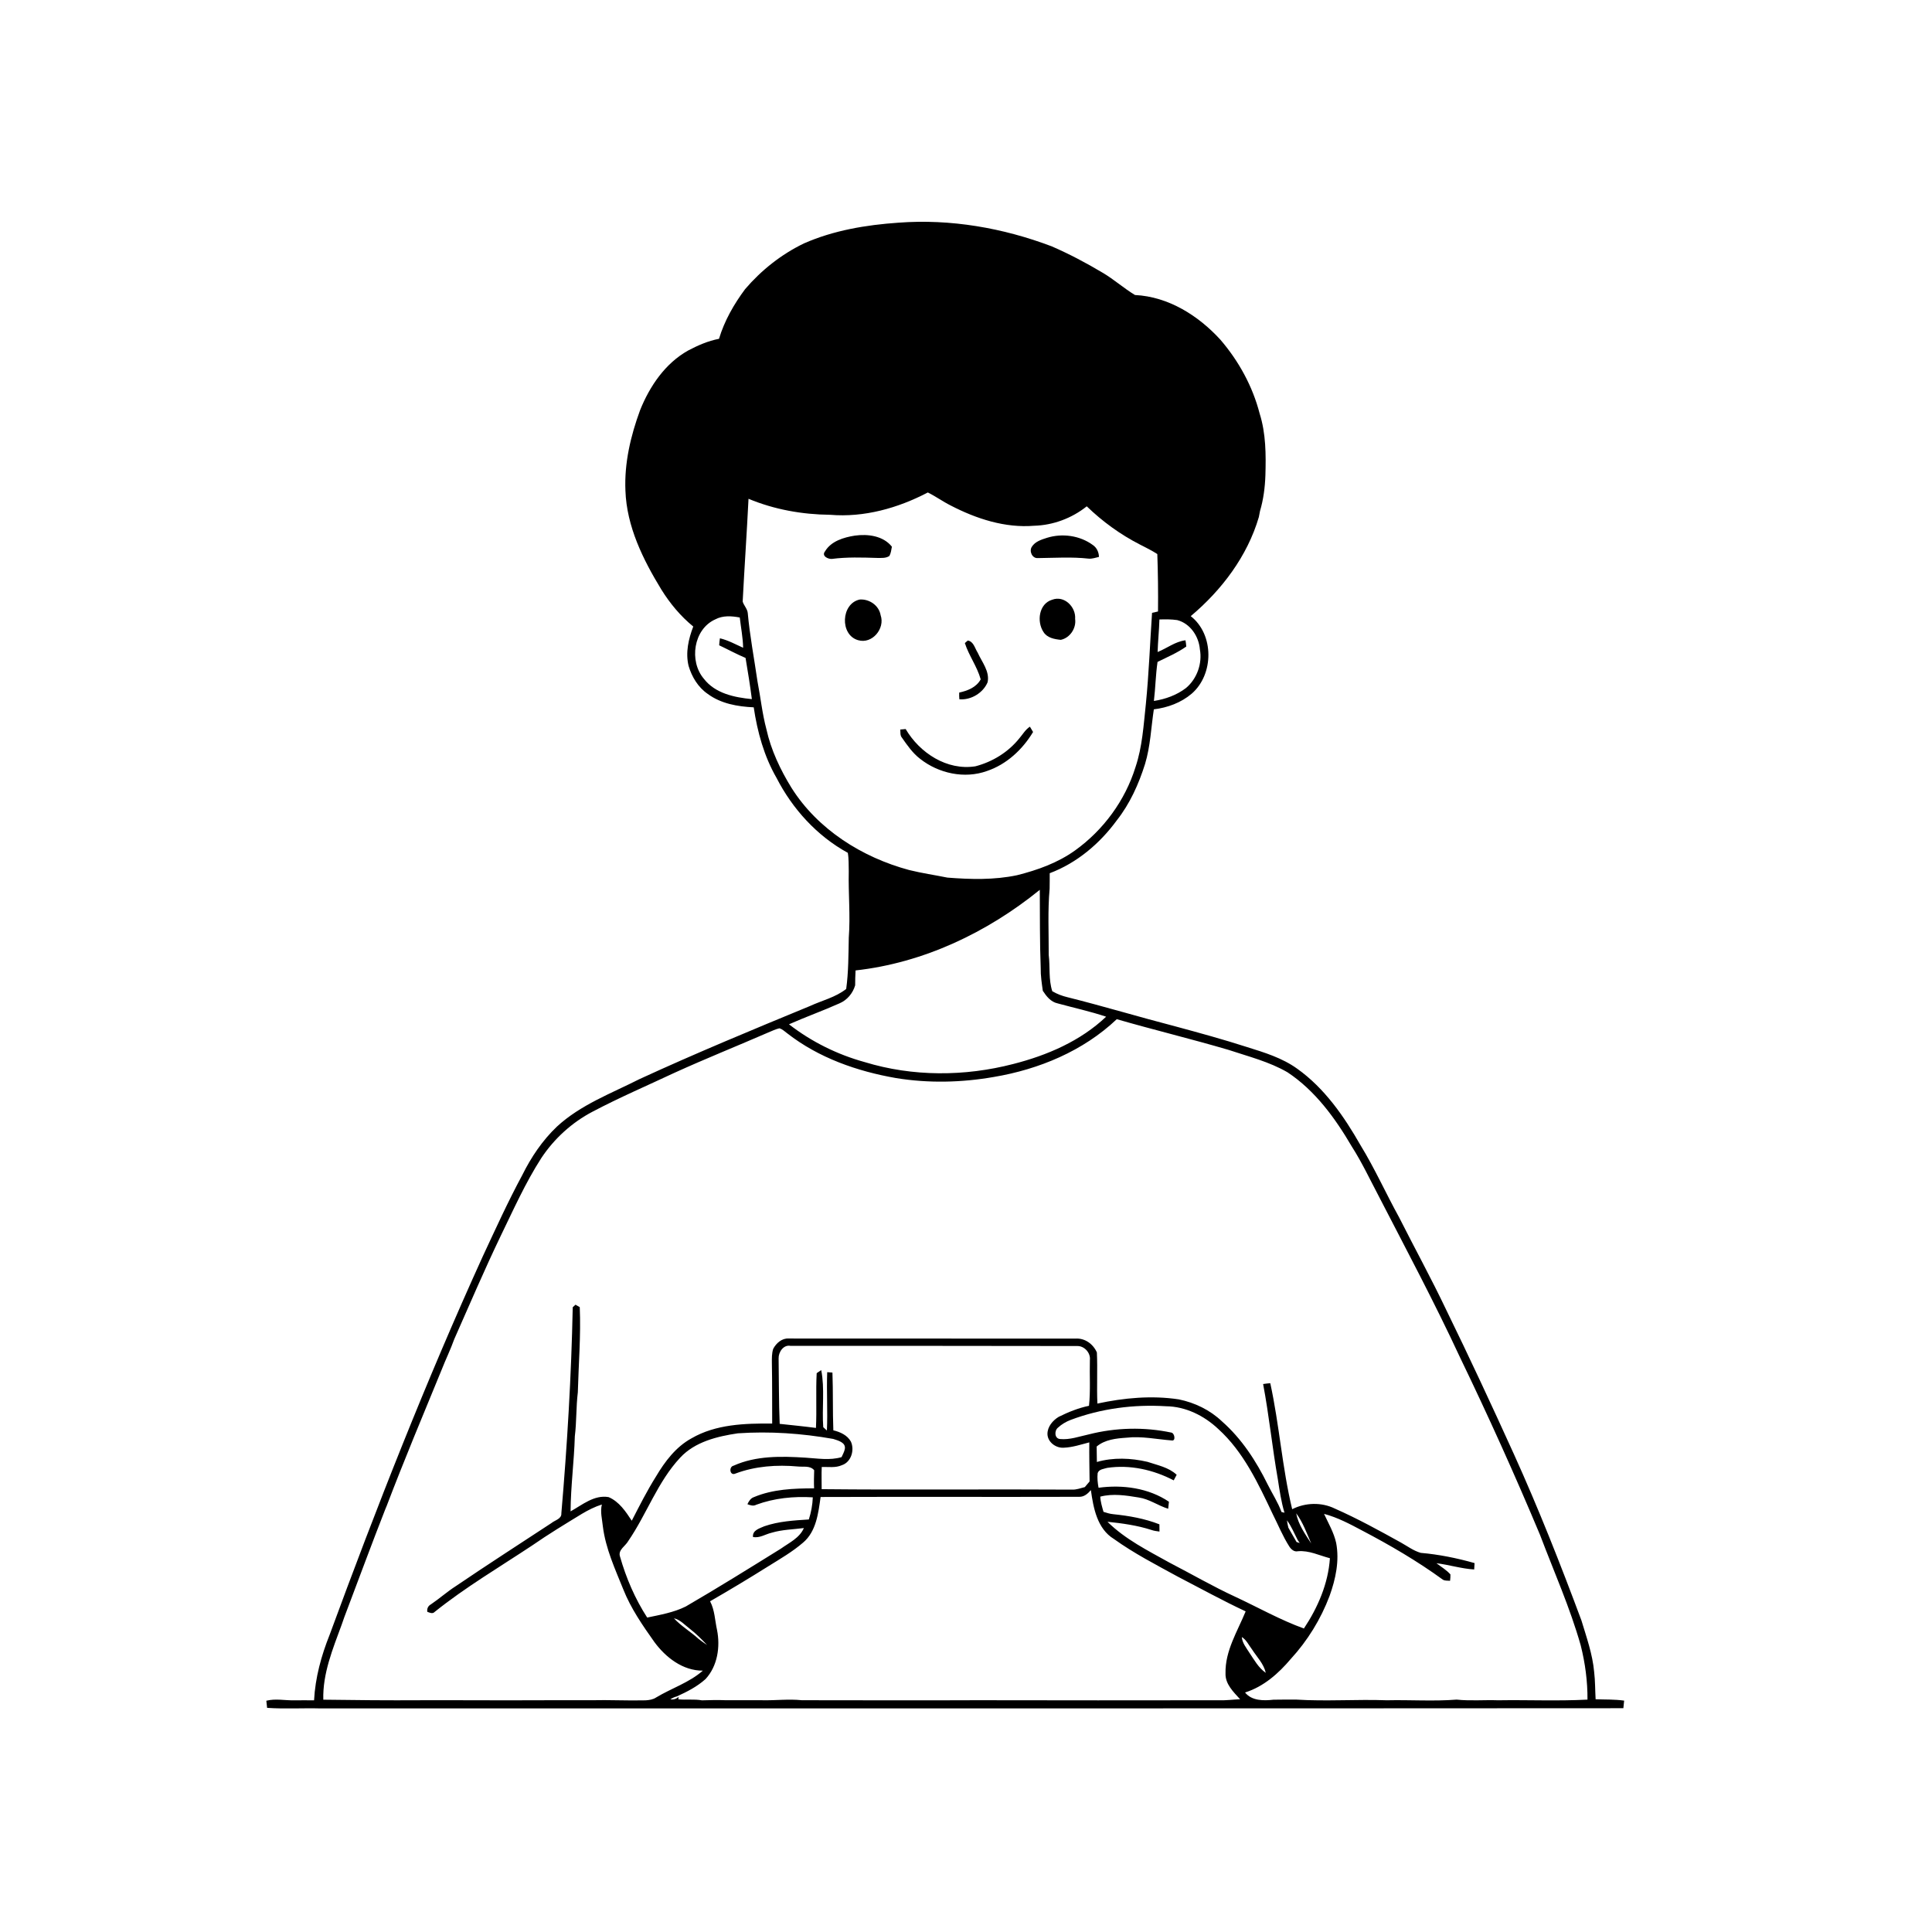<svg xmlns="http://www.w3.org/2000/svg" viewBox="0 0 1024 1024" version="1.1">
<g id="Parent-Group"><g id="Group-rgba(0,0,0,0)" fill="rgba(0,0,0,0)">
<path fill="rgba(0,0,0,0)" opacity="1.00" d=" M 0.00 0.00 L 1024.00 0.00 L 1024.00 1024.00 L 0.00 1024.00 L 0.00 0.00 M 476.15 118.03 C 459.07 119.22 441.85 122.07 426.09 129.02 C 414.15 134.78 403.54 143.18 394.93 153.24 C 388.99 161.23 383.96 170.00 381.09 179.58 C 375.32 180.67 369.90 183.05 364.73 185.78 C 352.57 192.57 344.36 204.70 339.27 217.38 C 334.26 230.99 330.86 245.44 331.49 260.02 C 332.14 279.06 340.81 296.57 350.55 312.51 C 355.13 319.86 360.71 326.59 367.44 332.07 C 364.92 338.70 363.25 345.89 364.97 352.95 C 366.70 358.80 370.03 364.31 375.13 367.80 C 382.13 372.98 390.99 374.51 399.49 374.90 C 401.42 387.91 404.96 400.81 411.57 412.28 C 420.03 428.76 433.04 443.09 449.36 452.02 C 449.93 455.31 449.76 458.65 449.86 461.97 C 449.60 473.65 450.77 485.34 449.87 497.01 C 449.68 506.06 449.74 515.17 448.50 524.16 C 442.86 528.62 435.71 530.26 429.29 533.22 C 399.01 545.71 368.72 558.24 338.96 571.94 C 323.95 579.55 307.69 585.55 295.15 597.15 C 287.47 604.46 281.49 613.38 276.80 622.85 C 269.20 636.93 262.60 651.50 255.84 665.98 C 225.97 731.62 199.60 798.79 174.72 866.45 C 170.28 877.55 167.09 889.22 166.46 901.20 C 162.96 901.13 159.46 901.23 155.96 901.20 C 151.02 901.32 146.05 900.18 141.16 901.42 C 141.26 902.36 141.47 904.25 141.57 905.20 C 151.04 905.86 160.53 905.24 170.01 905.50 C 400.15 905.44 630.28 905.56 860.42 905.39 C 860.55 904.04 860.69 902.70 860.83 901.37 C 855.82 900.65 850.75 900.84 845.71 900.65 C 845.43 895.81 845.51 890.94 844.93 886.12 C 844.08 876.73 840.90 867.81 838.19 858.86 C 827.12 829.13 815.48 799.60 802.39 770.70 C 790.73 745.00 778.82 719.41 766.43 694.05 C 758.60 677.59 749.82 661.60 741.61 645.33 C 734.59 632.60 728.64 619.29 721.04 606.89 C 712.36 591.66 702.00 576.74 687.56 566.45 C 679.64 560.73 670.16 557.84 660.94 554.96 C 648.43 550.93 635.76 547.46 623.08 544.03 C 603.94 539.08 585.01 533.35 565.84 528.56 C 562.99 527.89 560.25 526.85 557.73 525.37 C 555.69 519.12 556.64 512.51 555.84 506.10 C 555.88 494.41 555.28 482.68 556.32 471.02 C 556.40 468.29 556.34 465.55 556.37 462.82 C 570.73 457.43 582.91 447.13 591.90 434.83 C 598.86 426.02 603.54 415.60 606.90 404.93 C 609.75 395.51 610.10 385.62 611.56 375.96 C 618.83 375.09 626.03 372.44 631.64 367.65 C 643.43 357.43 643.58 336.33 631.12 326.57 C 647.54 312.76 661.14 294.80 667.22 274.03 C 667.41 272.98 667.61 271.94 667.82 270.90 C 669.65 264.75 670.47 258.33 670.69 251.93 C 671.01 240.95 670.98 229.74 667.63 219.17 C 663.90 204.73 656.57 191.39 646.88 180.10 C 635.19 167.28 619.29 157.23 601.56 156.36 C 595.63 152.78 590.44 148.10 584.47 144.58 C 575.75 139.37 566.75 134.62 557.44 130.57 C 531.62 120.79 503.75 115.94 476.15 118.03 Z" />
<path fill="rgba(0,0,0,0)" opacity="1.00" d=" M 439.98 272.85 C 457.99 274.36 475.90 269.32 491.77 261.02 C 495.96 263.09 499.75 265.86 503.94 267.95 C 517.47 274.96 532.69 279.93 548.10 278.66 C 558.18 278.38 568.13 274.67 576.00 268.36 C 584.36 276.44 593.87 283.35 604.23 288.64 C 607.32 290.23 610.47 291.75 613.40 293.66 C 613.76 303.80 613.88 313.95 613.77 324.10 C 612.71 324.33 611.65 324.57 610.61 324.82 C 609.52 340.92 608.94 357.06 607.33 373.12 C 606.12 384.35 605.47 395.80 601.84 406.58 C 596.36 424.26 584.84 439.94 569.83 450.73 C 560.66 457.31 549.92 461.16 539.06 463.88 C 526.94 466.45 514.45 466.11 502.16 465.15 C 495.41 463.78 488.58 462.80 481.89 461.14 C 456.96 454.44 433.43 439.66 419.49 417.54 C 413.57 407.92 408.65 397.54 406.20 386.46 C 403.98 378.13 403.12 369.53 401.47 361.08 C 399.73 349.01 397.42 337.02 396.32 324.86 C 396.06 322.62 394.28 320.96 393.63 318.86 C 394.57 300.70 395.83 282.54 396.73 264.37 C 410.41 270.07 425.19 272.70 439.98 272.85 M 555.00 285.03 C 552.02 285.98 548.59 287.02 546.87 289.84 C 545.38 292.19 547.09 296.02 550.07 295.80 C 559.04 295.70 568.07 295.09 577.02 296.09 C 578.88 296.26 580.66 295.57 582.46 295.18 C 582.43 292.69 581.31 290.27 579.22 288.86 C 572.36 283.83 563.08 282.54 555.00 285.03 M 437.27 292.24 C 435.33 294.65 438.80 296.37 440.88 296.24 C 448.86 295.20 456.93 295.47 464.96 295.72 C 467.12 295.70 469.53 295.96 471.41 294.66 C 472.23 293.14 472.41 291.41 472.72 289.75 C 468.12 283.96 459.97 282.93 453.09 283.89 C 447.20 284.81 440.49 286.80 437.27 292.24 M 455.69 317.76 C 445.73 319.87 445.02 336.49 454.78 339.30 C 462.29 341.56 469.22 333.09 466.75 326.07 C 465.89 320.90 460.77 317.41 455.69 317.76 M 557.67 317.87 C 550.61 319.97 549.41 329.43 553.04 334.93 C 554.96 338.08 558.86 338.79 562.23 339.13 C 567.14 338.11 570.53 332.94 569.84 328.04 C 570.33 321.71 564.10 315.42 557.67 317.87 M 511.39 340.84 C 513.53 347.51 517.90 353.26 519.79 360.07 C 517.48 364.31 512.86 366.11 508.40 367.08 C 508.35 368.26 508.37 369.44 508.48 370.63 C 514.59 371.17 521.09 367.29 523.46 361.59 C 524.65 355.79 520.42 350.90 518.19 345.91 C 516.70 343.65 516.06 339.98 512.94 339.49 C 512.56 339.83 511.78 340.50 511.39 340.84 M 477.16 386.67 C 477.31 388.11 477.00 389.76 478.03 390.96 C 480.86 395.02 483.74 399.20 487.73 402.23 C 497.52 409.95 511.27 412.93 523.14 408.64 C 533.53 405.13 541.96 397.27 547.55 387.97 C 547.13 387.27 546.29 385.86 545.87 385.15 C 543.48 386.69 542.10 389.21 540.28 391.31 C 534.40 398.66 526.04 403.81 516.96 406.16 C 501.87 408.52 487.46 399.06 480.02 386.41 C 479.05 386.49 478.10 386.57 477.16 386.67 Z" />
<path fill="rgba(0,0,0,0)" opacity="1.00" d=" M 379.10 328.29 C 383.13 326.13 387.76 326.47 392.09 327.29 C 392.70 332.63 393.77 337.93 393.87 343.32 C 389.83 341.51 385.91 339.33 381.57 338.31 C 381.38 339.54 381.25 340.78 381.18 342.02 C 385.85 344.22 390.39 346.71 395.16 348.72 C 396.38 355.98 397.57 363.24 398.50 370.55 C 389.26 369.65 379.08 367.56 373.08 359.78 C 365.11 350.48 367.51 333.48 379.10 328.29 Z" />
<path fill="rgba(0,0,0,0)" opacity="1.00" d=" M 614.51 328.33 C 617.66 328.22 620.83 328.21 623.95 328.66 C 630.85 330.45 635.38 337.25 635.96 344.13 C 637.32 351.63 634.47 359.72 628.63 364.64 C 623.69 368.43 617.70 370.58 611.59 371.52 C 612.42 364.64 612.51 357.69 613.52 350.83 C 618.67 348.28 624.04 346.00 628.75 342.68 C 628.67 341.56 628.53 340.46 628.33 339.37 C 622.89 340.03 618.52 343.60 613.56 345.58 C 613.74 339.82 614.34 334.08 614.51 328.33 Z" />
<path fill="rgba(0,0,0,0)" opacity="1.00" d=" M 453.47 514.35 C 489.42 510.35 523.19 494.28 551.11 471.63 C 551.22 485.43 551.06 499.23 551.60 513.03 C 551.52 517.10 552.15 521.12 552.71 525.14 C 554.61 528.05 556.91 531.01 560.51 531.80 C 569.09 534.16 577.82 536.03 586.27 538.87 C 572.67 551.78 554.97 559.38 537.00 563.95 C 511.33 570.60 483.78 570.72 458.34 562.94 C 443.81 558.94 430.09 552.15 418.18 542.90 C 427.01 538.99 436.12 535.75 444.94 531.80 C 449.01 530.07 452.01 526.47 453.25 522.25 C 453.24 519.61 453.33 516.98 453.47 514.35 Z" />
<path fill="rgba(0,0,0,0)" opacity="1.00" d=" M 526.77 570.81 C 550.68 566.79 574.17 557.03 591.91 540.19 C 611.58 545.88 631.49 550.67 651.13 556.45 C 661.71 559.97 672.73 562.71 682.44 568.36 C 697.10 578.08 707.69 592.66 716.46 607.65 C 721.88 616.13 726.15 625.25 730.84 634.14 C 745.42 662.39 760.38 690.46 773.77 719.30 C 788.76 750.34 802.94 781.77 816.26 813.56 C 823.61 833.00 832.14 852.05 837.81 872.08 C 840.18 881.46 841.47 891.15 841.40 900.83 C 825.63 901.66 809.81 900.93 794.03 901.18 C 786.70 900.93 779.35 901.60 772.04 900.83 C 759.74 901.79 747.36 900.90 735.03 901.18 C 719.03 900.60 703.00 901.82 687.01 900.82 C 682.99 900.82 678.97 900.80 674.96 900.88 C 669.79 901.47 663.45 901.53 659.90 897.05 C 669.72 893.99 677.67 886.95 684.18 879.23 C 693.07 869.55 700.07 858.16 704.70 845.87 C 707.92 836.92 710.00 827.25 708.19 817.76 C 706.97 812.28 704.11 807.41 701.77 802.38 C 708.86 804.26 715.38 807.71 721.82 811.14 C 736.65 818.92 751.18 827.38 764.73 837.24 C 765.86 837.95 767.27 837.71 768.56 837.86 C 768.72 836.72 768.78 835.58 768.75 834.46 C 766.62 832.08 763.84 830.46 761.34 828.54 C 768.05 829.36 774.57 831.44 781.35 831.85 C 781.42 830.71 781.48 829.59 781.55 828.47 C 772.25 825.83 762.67 823.89 753.03 823.05 C 749.20 821.96 745.99 819.52 742.56 817.61 C 731.07 811.23 719.52 804.89 707.50 799.58 C 700.44 796.12 691.85 796.37 684.88 799.91 C 679.57 777.93 678.10 755.21 673.27 733.12 C 671.99 733.23 670.73 733.37 669.48 733.57 C 672.65 750.30 674.32 767.25 677.28 784.02 C 678.19 789.99 679.07 795.98 680.80 801.78 C 680.41 801.68 679.61 801.48 679.21 801.38 C 677.35 796.26 674.33 791.70 671.93 786.85 C 665.82 774.43 658.13 762.55 647.66 753.35 C 641.38 747.35 633.28 743.44 624.80 741.70 C 610.44 739.52 595.77 740.89 581.64 743.92 C 581.24 734.89 581.79 725.85 581.37 716.83 C 579.42 712.36 575.00 709.13 570.01 709.49 C 519.34 709.48 468.68 709.47 418.01 709.44 C 414.44 709.21 411.39 711.91 409.82 714.91 C 409.03 717.31 409.10 719.90 409.11 722.42 C 409.33 733.11 409.21 743.81 409.27 754.51 C 394.76 754.39 379.40 754.86 366.50 762.35 C 358.23 766.88 352.42 774.61 347.69 782.57 C 342.95 790.12 338.93 798.09 334.85 806.02 C 331.66 801.14 328.12 795.85 322.58 793.50 C 314.94 792.18 308.64 797.60 302.42 801.06 C 302.50 787.76 304.29 774.54 304.67 761.26 C 305.63 753.53 305.31 745.71 306.26 737.99 C 306.65 722.92 307.93 707.88 307.28 692.81 C 306.52 692.37 305.77 691.94 305.02 691.52 C 304.65 691.85 303.92 692.53 303.56 692.86 C 302.82 729.32 300.65 765.75 297.53 802.07 C 297.75 805.09 294.12 805.70 292.25 807.27 C 275.37 818.36 258.38 829.28 241.67 840.63 C 237.03 843.59 232.93 847.28 228.38 850.35 C 226.88 851.17 226.22 852.59 226.48 854.30 C 227.78 854.75 229.27 855.56 230.41 854.32 C 246.71 841.25 264.74 830.62 282.12 819.09 C 290.66 813.15 299.56 807.78 308.43 802.36 C 311.78 800.37 315.28 798.59 319.00 797.42 C 318.04 801.30 319.15 805.23 319.54 809.12 C 321.01 820.80 326.00 831.60 330.36 842.41 C 334.36 852.48 340.56 861.45 346.79 870.25 C 352.82 878.47 361.90 885.54 372.53 885.48 C 365.27 891.84 355.93 894.78 347.77 899.69 C 346.12 900.80 344.14 901.08 342.21 901.21 C 332.47 901.45 322.74 900.91 313.01 901.16 C 306.34 901.10 299.68 901.22 293.01 901.15 C 277.00 901.20 260.98 901.25 244.97 901.16 C 237.66 901.19 230.34 901.13 223.03 901.16 C 205.80 901.27 188.58 901.11 171.36 900.87 C 170.96 887.00 176.40 873.94 181.08 861.16 C 181.99 858.41 183.01 855.71 184.04 853.02 C 190.73 835.36 197.26 817.64 204.16 800.06 C 204.36 799.57 204.77 798.60 204.97 798.11 C 214.20 773.89 224.23 749.97 234.08 726.00 C 236.22 720.55 238.80 715.28 240.77 709.77 C 248.86 691.54 256.67 673.18 265.32 655.19 C 272.12 641.20 278.47 626.91 286.91 613.79 C 293.73 603.50 303.15 594.92 314.11 589.19 C 328.31 581.70 343.08 575.37 357.60 568.55 C 373.98 561.10 390.69 554.41 407.19 547.24 C 409.13 546.44 411.03 545.50 413.08 545.02 C 414.74 545.46 415.95 546.75 417.31 547.73 C 433.93 560.69 454.33 567.83 474.92 571.40 C 492.08 574.21 509.67 573.80 526.77 570.81 Z" />
<path fill="rgba(0,0,0,0)" opacity="1.00" d=" M 412.68 720.01 C 412.58 716.70 415.20 712.62 418.94 713.33 C 469.58 713.35 520.22 713.31 570.86 713.42 C 574.73 713.27 578.14 717.06 577.66 720.90 C 577.43 728.96 578.05 737.06 577.19 745.10 C 571.59 746.26 566.23 748.42 561.12 750.96 C 557.97 752.86 555.16 756.20 555.17 760.04 C 555.25 764.40 559.73 767.65 563.89 767.31 C 568.50 767.13 572.91 765.63 577.35 764.49 C 577.28 771.40 577.42 778.30 577.50 785.20 C 576.65 786.18 575.81 787.18 574.98 788.19 C 572.73 788.77 570.49 789.64 568.13 789.53 C 523.92 789.24 479.71 789.74 435.50 789.29 C 435.52 785.36 435.35 781.44 435.54 777.52 C 439.09 777.42 442.87 778.10 446.22 776.57 C 451.17 774.95 453.03 768.55 450.99 764.07 C 449.08 760.64 445.33 758.98 441.69 758.10 C 441.29 747.90 441.60 737.69 441.21 727.50 C 440.28 727.41 439.36 727.33 438.44 727.27 C 438.03 737.57 438.76 747.90 438.27 758.20 C 437.79 757.75 436.82 756.87 436.34 756.43 C 435.59 746.38 437.21 736.12 435.27 726.18 C 434.67 726.59 433.47 727.40 432.86 727.81 C 432.34 737.47 432.95 747.16 432.47 756.83 C 426.07 755.99 419.66 755.37 413.25 754.67 C 412.77 743.12 412.86 731.57 412.68 720.01 Z" />
<path fill="rgba(0,0,0,0)" opacity="1.00" d=" M 567.51 752.57 C 583.56 746.53 600.92 744.28 618.00 745.34 C 628.36 745.44 638.20 750.33 645.65 757.34 C 659.16 769.55 666.94 786.43 674.61 802.59 C 677.50 808.31 679.91 814.29 683.38 819.71 C 684.38 821.23 685.94 822.64 687.92 822.19 C 693.86 821.66 699.28 824.45 704.88 825.89 C 704.00 839.30 698.47 852.07 691.09 863.14 C 678.53 858.59 666.84 851.97 654.75 846.34 C 642.84 840.85 631.50 834.24 619.86 828.23 C 608.41 821.85 596.40 815.88 586.98 806.57 C 594.82 807.39 602.68 808.46 610.20 810.88 C 611.60 811.39 613.08 811.57 614.55 811.76 C 614.56 810.47 614.55 809.20 614.51 807.93 C 606.70 804.85 598.34 803.41 590.03 802.55 C 588.25 802.39 586.56 801.84 584.88 801.31 C 584.13 798.66 583.29 796.01 583.17 793.25 C 589.82 791.49 596.85 792.60 603.53 793.70 C 609.16 794.52 613.80 798.03 619.16 799.67 C 619.26 798.74 619.46 796.88 619.56 795.95 C 608.76 788.64 594.98 786.81 582.26 788.54 C 581.78 785.98 581.49 783.37 581.78 780.79 C 582.47 778.66 585.06 778.57 586.86 778.00 C 598.95 776.21 611.33 779.00 622.09 784.62 C 622.48 783.89 623.27 782.41 623.66 781.67 C 619.41 777.68 613.48 776.59 608.14 774.79 C 599.39 772.77 590.06 772.37 581.37 774.88 C 581.30 772.14 581.27 769.41 581.25 766.69 C 585.66 762.99 591.57 762.38 597.08 762.01 C 605.09 761.09 613.07 762.86 621.00 763.46 C 623.34 763.97 622.57 759.60 620.89 759.31 C 606.46 756.25 591.29 756.62 576.99 760.28 C 572.00 761.35 567.02 763.23 561.83 762.71 C 558.85 762.45 558.75 758.27 560.74 756.69 C 562.69 754.89 565.03 753.51 567.51 752.57 Z" />
<path fill="rgba(0,0,0,0)" opacity="1.00" d=" M 360.54 772.56 C 368.36 764.16 380.11 761.32 391.05 759.69 C 407.94 758.53 424.95 759.71 441.61 762.66 C 444.09 763.48 448.40 764.50 447.78 767.95 C 447.51 769.50 446.67 770.87 446.05 772.31 C 439.81 774.15 433.24 772.98 426.89 772.59 C 414.13 771.79 400.73 771.48 388.82 776.84 C 386.13 777.44 386.81 782.40 389.79 781.02 C 400.30 777.06 411.77 776.27 422.88 777.27 C 425.84 777.61 429.35 776.66 431.53 779.25 C 431.42 782.45 431.35 785.65 431.48 788.86 C 420.72 788.87 409.63 789.27 399.58 793.51 C 397.83 794.09 396.91 795.69 396.14 797.26 C 397.66 797.83 399.29 798.41 400.84 797.54 C 410.39 794.02 420.68 793.01 430.80 793.62 C 430.66 797.60 429.91 801.55 428.70 805.35 C 420.76 805.85 412.68 806.33 405.10 808.95 C 402.50 810.13 398.77 811.03 399.09 814.62 C 402.61 815.36 405.66 813.15 408.97 812.38 C 414.52 810.71 420.36 810.64 426.07 809.90 C 423.80 815.17 418.28 817.68 413.85 820.84 C 397.15 831.21 380.46 841.61 363.46 851.48 C 357.07 854.66 349.94 855.88 343.02 857.34 C 336.58 847.38 331.85 836.37 328.61 824.98 C 327.44 821.45 331.57 819.43 333.03 816.71 C 342.84 802.41 348.54 785.37 360.54 772.56 Z" />
<path fill="rgba(0,0,0,0)" opacity="1.00" d=" M 572.04 793.34 C 574.67 793.40 576.59 791.63 578.19 789.79 C 579.51 799.25 581.52 810.29 590.40 815.69 C 601.04 823.33 612.71 829.34 624.18 835.61 C 636.16 841.81 647.98 848.35 660.22 854.06 C 655.87 864.69 649.27 875.03 649.55 886.92 C 649.34 892.58 653.77 896.77 657.28 900.64 C 653.52 900.79 649.78 901.31 646.02 901.17 C 603.35 901.24 560.68 901.23 518.01 901.15 C 487.00 901.30 455.98 901.15 424.97 901.15 C 417.98 900.43 410.99 901.32 404.00 901.16 C 397.66 901.18 391.33 901.19 385.00 901.16 C 380.67 900.99 376.35 901.06 372.02 901.21 C 367.90 900.47 363.70 901.10 359.55 900.68 C 359.58 900.36 359.65 899.71 359.68 899.39 C 358.44 900.43 356.92 901.03 355.28 900.63 C 356.35 900.01 357.45 899.44 358.66 899.16 C 364.09 896.72 369.49 893.95 373.94 889.95 C 380.31 883.08 381.83 872.84 380.04 863.90 C 378.91 858.82 378.84 853.40 376.36 848.71 C 386.75 842.74 397.01 836.56 407.16 830.19 C 413.48 826.25 419.98 822.51 425.63 817.63 C 432.64 811.74 433.75 801.94 434.93 793.44 C 480.63 793.28 526.34 793.47 572.04 793.34 Z" />
<path fill="rgba(0,0,0,0)" opacity="1.00" d=" M 687.01 802.08 C 690.57 806.86 692.62 812.62 694.97 818.07 C 691.75 813.06 688.11 808.06 687.01 802.08 Z" />
<path fill="rgba(0,0,0,0)" opacity="1.00" d=" M 682.10 805.79 C 684.50 808.98 685.97 812.73 687.81 816.25 C 688.08 816.64 688.62 817.43 688.89 817.83 C 688.47 817.70 687.63 817.43 687.21 817.30 C 685.77 814.75 684.27 812.25 682.86 809.70 C 682.54 808.40 682.29 807.09 682.10 805.79 Z" />
<path fill="rgba(0,0,0,0)" opacity="1.00" d=" M 357.19 857.72 C 360.65 858.53 363.00 861.33 365.72 863.38 C 369.01 865.91 371.92 868.88 374.76 871.89 C 373.22 870.87 371.76 869.81 370.31 868.70 C 366.10 864.84 361.07 861.93 357.19 857.72 Z" />
<path fill="rgba(0,0,0,0)" opacity="1.00" d=" M 658.19 867.66 C 660.66 869.20 661.86 871.96 663.58 874.20 C 666.18 878.24 669.80 881.80 670.89 886.64 C 666.99 883.95 664.71 879.69 662.12 875.86 C 660.51 873.29 658.42 870.81 658.19 867.66 Z" />
</g>
<g id="Group-000000" fill="#000000">
<path fill="#000000" opacity="1.00" d=" M 476.15 118.03 C 503.75 115.94 531.62 120.79 557.44 130.57 C 566.75 134.62 575.75 139.37 584.47 144.58 C 590.44 148.10 595.63 152.78 601.56 156.36 C 619.29 157.23 635.19 167.28 646.88 180.10 C 656.57 191.39 663.90 204.73 667.63 219.17 C 670.98 229.74 671.01 240.95 670.69 251.93 C 670.47 258.33 669.65 264.75 667.82 270.90 C 667.61 271.94 667.41 272.98 667.22 274.03 C 661.14 294.80 647.54 312.76 631.12 326.57 C 643.58 336.33 643.43 357.43 631.64 367.65 C 626.03 372.44 618.83 375.09 611.56 375.96 C 610.10 385.62 609.75 395.51 606.90 404.93 C 603.54 415.60 598.86 426.02 591.90 434.83 C 582.91 447.13 570.73 457.43 556.37 462.82 C 556.34 465.55 556.40 468.29 556.32 471.02 C 555.28 482.68 555.88 494.41 555.84 506.10 C 556.64 512.51 555.69 519.12 557.73 525.37 C 560.25 526.85 562.99 527.89 565.84 528.56 C 585.01 533.35 603.94 539.08 623.08 544.03 C 635.76 547.46 648.43 550.93 660.94 554.96 C 670.16 557.84 679.64 560.73 687.56 566.45 C 702.00 576.74 712.36 591.66 721.04 606.89 C 728.64 619.29 734.59 632.60 741.61 645.33 C 749.82 661.60 758.60 677.59 766.43 694.05 C 778.82 719.41 790.73 745.00 802.39 770.70 C 815.48 799.60 827.12 829.13 838.19 858.86 C 840.90 867.81 844.08 876.73 844.93 886.12 C 845.51 890.94 845.43 895.81 845.71 900.65 C 850.75 900.84 855.82 900.65 860.83 901.37 C 860.69 902.70 860.55 904.04 860.42 905.39 C 630.28 905.56 400.15 905.44 170.01 905.50 C 160.53 905.24 151.04 905.86 141.57 905.20 C 141.47 904.25 141.26 902.36 141.16 901.42 C 146.05 900.18 151.02 901.32 155.96 901.20 C 159.46 901.23 162.96 901.13 166.46 901.20 C 167.09 889.22 170.28 877.55 174.72 866.45 C 199.60 798.79 225.97 731.62 255.84 665.98 C 262.60 651.50 269.20 636.93 276.80 622.85 C 281.49 613.38 287.47 604.46 295.15 597.15 C 307.69 585.55 323.95 579.55 338.96 571.94 C 368.72 558.24 399.01 545.71 429.29 533.22 C 435.71 530.26 442.86 528.62 448.50 524.16 C 449.74 515.17 449.68 506.06 449.87 497.01 C 450.77 485.34 449.60 473.65 449.86 461.97 C 449.76 458.65 449.93 455.31 449.36 452.02 C 433.04 443.09 420.03 428.76 411.57 412.28 C 404.96 400.81 401.42 387.91 399.49 374.90 C 390.99 374.51 382.13 372.98 375.13 367.80 C 370.03 364.31 366.70 358.80 364.97 352.95 C 363.25 345.89 364.92 338.70 367.44 332.07 C 360.71 326.59 355.13 319.86 350.55 312.51 C 340.81 296.57 332.14 279.06 331.49 260.02 C 330.86 245.44 334.26 230.99 339.27 217.38 C 344.36 204.70 352.57 192.57 364.73 185.78 C 369.90 183.05 375.32 180.67 381.09 179.58 C 383.96 170.00 388.99 161.23 394.93 153.24 C 403.54 143.18 414.15 134.78 426.09 129.02 C 441.85 122.07 459.07 119.22 476.15 118.03 M 439.98 272.85 C 425.19 272.70 410.41 270.07 396.73 264.37 C 395.83 282.54 394.57 300.70 393.63 318.86 C 394.28 320.96 396.06 322.62 396.32 324.86 C 397.42 337.02 399.73 349.01 401.47 361.08 C 403.12 369.53 403.98 378.13 406.20 386.46 C 408.65 397.54 413.57 407.92 419.49 417.54 C 433.43 439.66 456.96 454.44 481.89 461.14 C 488.58 462.80 495.41 463.78 502.16 465.15 C 514.45 466.11 526.94 466.45 539.06 463.88 C 549.92 461.16 560.66 457.31 569.83 450.73 C 584.84 439.94 596.36 424.26 601.84 406.58 C 605.47 395.80 606.12 384.35 607.33 373.12 C 608.94 357.06 609.52 340.92 610.61 324.82 C 611.65 324.57 612.71 324.33 613.77 324.10 C 613.88 313.95 613.76 303.80 613.40 293.66 C 610.47 291.75 607.32 290.23 604.23 288.64 C 593.87 283.35 584.36 276.44 576.00 268.36 C 568.13 274.67 558.18 278.38 548.10 278.66 C 532.69 279.93 517.47 274.96 503.94 267.95 C 499.75 265.86 495.96 263.09 491.77 261.02 C 475.90 269.32 457.99 274.36 439.98 272.85 M 379.10 328.29 C 367.51 333.48 365.11 350.48 373.08 359.78 C 379.08 367.56 389.26 369.65 398.50 370.55 C 397.57 363.24 396.38 355.98 395.16 348.72 C 390.39 346.71 385.85 344.22 381.18 342.02 C 381.25 340.78 381.38 339.54 381.57 338.31 C 385.91 339.33 389.83 341.51 393.87 343.32 C 393.77 337.93 392.70 332.63 392.09 327.29 C 387.76 326.47 383.13 326.13 379.10 328.29 M 614.51 328.33 C 614.34 334.08 613.74 339.82 613.56 345.58 C 618.52 343.60 622.89 340.03 628.33 339.37 C 628.53 340.46 628.67 341.56 628.75 342.68 C 624.04 346.00 618.67 348.28 613.52 350.83 C 612.51 357.69 612.42 364.64 611.59 371.52 C 617.70 370.58 623.69 368.43 628.63 364.64 C 634.47 359.72 637.32 351.63 635.96 344.13 C 635.38 337.25 630.85 330.45 623.95 328.66 C 620.83 328.21 617.66 328.22 614.51 328.33 M 453.47 514.35 C 453.33 516.98 453.24 519.61 453.25 522.25 C 452.01 526.47 449.01 530.07 444.94 531.80 C 436.12 535.75 427.01 538.99 418.18 542.90 C 430.09 552.15 443.81 558.94 458.34 562.94 C 483.78 570.72 511.33 570.60 537.00 563.95 C 554.97 559.38 572.67 551.78 586.27 538.87 C 577.82 536.03 569.09 534.16 560.51 531.80 C 556.91 531.01 554.61 528.05 552.71 525.14 C 552.15 521.12 551.52 517.10 551.60 513.03 C 551.06 499.23 551.22 485.43 551.11 471.63 C 523.19 494.28 489.42 510.35 453.47 514.35 M 526.77 570.81 C 509.67 573.80 492.08 574.21 474.92 571.40 C 454.33 567.83 433.93 560.69 417.31 547.73 C 415.95 546.75 414.74 545.46 413.08 545.02 C 411.03 545.50 409.13 546.44 407.19 547.24 C 390.69 554.41 373.98 561.10 357.60 568.55 C 343.08 575.37 328.31 581.70 314.11 589.19 C 303.15 594.92 293.73 603.50 286.91 613.79 C 278.47 626.91 272.12 641.20 265.32 655.19 C 256.67 673.18 248.86 691.54 240.77 709.77 C 238.80 715.28 236.22 720.55 234.08 726.00 C 224.23 749.97 214.20 773.89 204.97 798.11 C 204.77 798.60 204.36 799.57 204.16 800.06 C 197.26 817.64 190.73 835.36 184.04 853.02 C 183.01 855.71 181.99 858.41 181.08 861.16 C 176.40 873.94 170.96 887.00 171.36 900.87 C 188.58 901.11 205.80 901.27 223.03 901.16 C 230.34 901.13 237.66 901.19 244.97 901.16 C 260.98 901.25 277.00 901.20 293.01 901.15 C 299.68 901.22 306.34 901.10 313.01 901.16 C 322.74 900.91 332.47 901.45 342.21 901.21 C 344.14 901.08 346.12 900.80 347.77 899.69 C 355.93 894.78 365.27 891.84 372.53 885.48 C 361.90 885.54 352.82 878.47 346.79 870.25 C 340.56 861.45 334.36 852.48 330.36 842.41 C 326.00 831.60 321.01 820.80 319.54 809.12 C 319.15 805.23 318.04 801.30 319.00 797.42 C 315.28 798.59 311.78 800.37 308.43 802.36 C 299.56 807.78 290.66 813.15 282.12 819.09 C 264.74 830.62 246.71 841.25 230.41 854.32 C 229.27 855.56 227.78 854.75 226.48 854.30 C 226.22 852.59 226.88 851.17 228.38 850.35 C 232.93 847.28 237.03 843.59 241.67 840.63 C 258.38 829.28 275.37 818.36 292.25 807.27 C 294.12 805.70 297.75 805.09 297.53 802.07 C 300.65 765.75 302.82 729.32 303.56 692.86 C 303.92 692.53 304.65 691.85 305.02 691.52 C 305.77 691.94 306.52 692.37 307.28 692.81 C 307.93 707.88 306.65 722.92 306.26 737.99 C 305.31 745.71 305.63 753.53 304.67 761.26 C 304.29 774.54 302.50 787.76 302.42 801.06 C 308.64 797.60 314.94 792.18 322.58 793.50 C 328.12 795.85 331.66 801.14 334.85 806.02 C 338.93 798.09 342.95 790.12 347.69 782.57 C 352.42 774.61 358.23 766.88 366.50 762.35 C 379.40 754.86 394.76 754.39 409.27 754.51 C 409.21 743.81 409.33 733.11 409.11 722.42 C 409.10 719.90 409.03 717.31 409.82 714.91 C 411.39 711.91 414.44 709.21 418.01 709.44 C 468.68 709.47 519.34 709.48 570.01 709.49 C 575.00 709.13 579.42 712.36 581.37 716.83 C 581.79 725.85 581.24 734.89 581.64 743.92 C 595.77 740.89 610.44 739.52 624.80 741.70 C 633.28 743.44 641.38 747.35 647.66 753.35 C 658.13 762.55 665.82 774.43 671.93 786.85 C 674.33 791.70 677.35 796.26 679.21 801.38 C 679.61 801.48 680.41 801.68 680.80 801.78 C 679.07 795.98 678.19 789.99 677.28 784.02 C 674.32 767.25 672.65 750.30 669.48 733.57 C 670.73 733.37 671.99 733.23 673.27 733.12 C 678.10 755.21 679.57 777.93 684.88 799.91 C 691.85 796.37 700.44 796.12 707.50 799.58 C 719.52 804.89 731.07 811.23 742.56 817.61 C 745.99 819.52 749.20 821.96 753.03 823.05 C 762.67 823.89 772.25 825.83 781.55 828.47 C 781.48 829.59 781.42 830.71 781.35 831.85 C 774.57 831.44 768.05 829.36 761.34 828.54 C 763.84 830.46 766.62 832.08 768.75 834.46 C 768.78 835.58 768.72 836.72 768.56 837.86 C 767.27 837.71 765.86 837.95 764.73 837.24 C 751.18 827.38 736.65 818.92 721.82 811.14 C 715.38 807.71 708.86 804.26 701.77 802.38 C 704.11 807.41 706.97 812.28 708.19 817.76 C 710.00 827.25 707.92 836.92 704.70 845.87 C 700.07 858.16 693.07 869.55 684.18 879.23 C 677.67 886.95 669.72 893.99 659.90 897.05 C 663.45 901.53 669.79 901.47 674.96 900.88 C 678.97 900.80 682.99 900.82 687.01 900.82 C 703.00 901.82 719.03 900.60 735.03 901.18 C 747.36 900.90 759.74 901.79 772.04 900.83 C 779.35 901.60 786.70 900.93 794.03 901.18 C 809.81 900.93 825.63 901.66 841.40 900.83 C 841.47 891.15 840.18 881.46 837.81 872.08 C 832.14 852.05 823.61 833.00 816.26 813.56 C 802.94 781.77 788.76 750.34 773.77 719.30 C 760.38 690.46 745.42 662.39 730.84 634.14 C 726.15 625.25 721.88 616.13 716.46 607.65 C 707.69 592.66 697.10 578.08 682.44 568.36 C 672.73 562.71 661.71 559.97 651.13 556.45 C 631.49 550.67 611.58 545.88 591.91 540.19 C 574.17 557.03 550.68 566.79 526.77 570.81 M 412.68 720.01 C 412.86 731.57 412.77 743.12 413.25 754.67 C 419.66 755.37 426.07 755.99 432.47 756.83 C 432.95 747.16 432.34 737.47 432.86 727.81 C 433.47 727.40 434.67 726.59 435.27 726.18 C 437.21 736.12 435.59 746.38 436.34 756.43 C 436.82 756.87 437.79 757.75 438.27 758.20 C 438.76 747.90 438.03 737.57 438.44 727.27 C 439.36 727.33 440.28 727.41 441.21 727.50 C 441.60 737.69 441.29 747.90 441.69 758.10 C 445.33 758.98 449.08 760.64 450.99 764.07 C 453.03 768.55 451.17 774.95 446.22 776.57 C 442.87 778.10 439.09 777.42 435.54 777.52 C 435.35 781.44 435.52 785.36 435.50 789.29 C 479.71 789.74 523.92 789.24 568.13 789.53 C 570.49 789.64 572.73 788.77 574.98 788.19 C 575.81 787.18 576.65 786.18 577.50 785.20 C 577.42 778.30 577.28 771.40 577.35 764.49 C 572.91 765.63 568.50 767.13 563.89 767.31 C 559.73 767.65 555.25 764.40 555.17 760.04 C 555.16 756.20 557.97 752.86 561.12 750.96 C 566.23 748.42 571.59 746.26 577.19 745.10 C 578.05 737.06 577.43 728.96 577.66 720.90 C 578.14 717.06 574.73 713.27 570.86 713.42 C 520.22 713.31 469.58 713.35 418.94 713.33 C 415.20 712.62 412.58 716.70 412.68 720.01 M 567.51 752.57 C 565.03 753.51 562.69 754.89 560.74 756.69 C 558.75 758.27 558.85 762.45 561.83 762.71 C 567.02 763.23 572.00 761.35 576.99 760.28 C 591.29 756.62 606.46 756.25 620.89 759.31 C 622.57 759.60 623.34 763.97 621.00 763.46 C 613.07 762.86 605.09 761.09 597.08 762.01 C 591.57 762.38 585.66 762.99 581.25 766.69 C 581.27 769.41 581.30 772.14 581.37 774.88 C 590.06 772.37 599.39 772.77 608.14 774.79 C 613.48 776.59 619.41 777.68 623.66 781.67 C 623.27 782.41 622.48 783.89 622.09 784.62 C 611.33 779.00 598.95 776.21 586.86 778.00 C 585.06 778.57 582.47 778.66 581.78 780.79 C 581.49 783.37 581.78 785.98 582.26 788.54 C 594.98 786.81 608.76 788.64 619.56 795.95 C 619.46 796.88 619.26 798.74 619.16 799.67 C 613.80 798.03 609.16 794.52 603.53 793.70 C 596.85 792.60 589.82 791.49 583.17 793.25 C 583.29 796.01 584.13 798.66 584.88 801.31 C 586.56 801.84 588.25 802.39 590.03 802.55 C 598.34 803.41 606.70 804.85 614.51 807.93 C 614.55 809.20 614.56 810.47 614.55 811.76 C 613.08 811.57 611.60 811.39 610.20 810.88 C 602.68 808.46 594.82 807.39 586.98 806.57 C 596.40 815.88 608.41 821.85 619.86 828.23 C 631.50 834.24 642.84 840.85 654.75 846.34 C 666.84 851.97 678.53 858.59 691.09 863.14 C 698.47 852.07 704.00 839.30 704.88 825.89 C 699.28 824.45 693.86 821.66 687.92 822.19 C 685.94 822.64 684.38 821.23 683.38 819.71 C 679.91 814.29 677.50 808.31 674.61 802.59 C 666.94 786.43 659.16 769.55 645.65 757.34 C 638.20 750.33 628.36 745.44 618.00 745.34 C 600.92 744.28 583.56 746.53 567.51 752.57 M 360.54 772.56 C 348.54 785.37 342.84 802.41 333.03 816.71 C 331.57 819.43 327.44 821.45 328.61 824.98 C 331.85 836.37 336.58 847.38 343.02 857.34 C 349.94 855.88 357.07 854.66 363.46 851.48 C 380.46 841.61 397.15 831.21 413.85 820.84 C 418.28 817.68 423.80 815.17 426.07 809.90 C 420.36 810.64 414.52 810.71 408.97 812.38 C 405.66 813.15 402.61 815.36 399.09 814.62 C 398.77 811.03 402.50 810.13 405.10 808.95 C 412.68 806.33 420.76 805.85 428.70 805.35 C 429.91 801.55 430.66 797.60 430.80 793.62 C 420.68 793.01 410.39 794.02 400.84 797.54 C 399.29 798.41 397.66 797.83 396.14 797.26 C 396.91 795.69 397.83 794.09 399.58 793.51 C 409.63 789.27 420.72 788.87 431.48 788.86 C 431.35 785.65 431.42 782.45 431.53 779.25 C 429.35 776.66 425.84 777.61 422.88 777.27 C 411.77 776.27 400.30 777.06 389.79 781.02 C 386.81 782.40 386.13 777.44 388.82 776.84 C 400.73 771.48 414.13 771.79 426.89 772.59 C 433.24 772.98 439.81 774.15 446.05 772.31 C 446.67 770.87 447.51 769.50 447.78 767.95 C 448.40 764.50 444.09 763.48 441.61 762.66 C 424.95 759.71 407.94 758.53 391.05 759.69 C 380.11 761.32 368.36 764.16 360.54 772.56 M 572.04 793.34 C 526.34 793.47 480.63 793.28 434.93 793.44 C 433.75 801.94 432.64 811.74 425.63 817.63 C 419.98 822.51 413.48 826.25 407.16 830.19 C 397.01 836.56 386.75 842.74 376.36 848.71 C 378.84 853.40 378.91 858.82 380.04 863.90 C 381.83 872.84 380.31 883.08 373.94 889.95 C 369.49 893.95 364.09 896.72 358.66 899.16 C 357.45 899.44 356.35 900.01 355.28 900.63 C 356.92 901.03 358.44 900.43 359.68 899.39 C 359.65 899.71 359.58 900.36 359.55 900.68 C 363.70 901.10 367.90 900.47 372.02 901.21 C 376.35 901.06 380.67 900.99 385.00 901.16 C 391.33 901.19 397.66 901.18 404.00 901.16 C 410.99 901.32 417.98 900.43 424.97 901.15 C 455.98 901.15 487.00 901.30 518.01 901.15 C 560.68 901.23 603.35 901.24 646.02 901.17 C 649.78 901.31 653.52 900.79 657.28 900.64 C 653.77 896.77 649.34 892.58 649.55 886.92 C 649.27 875.03 655.87 864.69 660.22 854.06 C 647.98 848.35 636.16 841.81 624.18 835.61 C 612.71 829.34 601.04 823.33 590.40 815.69 C 581.52 810.29 579.51 799.25 578.19 789.79 C 576.59 791.63 574.67 793.40 572.04 793.34 M 687.01 802.08 C 688.11 808.06 691.75 813.06 694.97 818.07 C 692.62 812.62 690.57 806.86 687.01 802.08 M 682.10 805.79 C 682.29 807.09 682.54 808.40 682.86 809.70 C 684.27 812.25 685.77 814.75 687.21 817.30 C 687.63 817.43 688.47 817.70 688.89 817.83 C 688.62 817.43 688.08 816.64 687.81 816.25 C 685.97 812.73 684.50 808.98 682.10 805.79 M 357.19 857.72 C 361.07 861.93 366.10 864.84 370.31 868.70 C 371.76 869.81 373.22 870.87 374.76 871.89 C 371.92 868.88 369.01 865.91 365.72 863.38 C 363.00 861.33 360.65 858.53 357.19 857.72 M 658.19 867.66 C 658.42 870.81 660.51 873.29 662.12 875.86 C 664.71 879.69 666.99 883.95 670.89 886.64 C 669.80 881.80 666.18 878.24 663.58 874.20 C 661.86 871.96 660.66 869.20 658.19 867.66 Z" />
<path fill="#000000" opacity="1.00" d=" M 555.00 285.03 C 563.08 282.54 572.36 283.83 579.22 288.86 C 581.31 290.27 582.43 292.69 582.46 295.18 C 580.66 295.57 578.88 296.26 577.02 296.09 C 568.07 295.09 559.04 295.70 550.07 295.80 C 547.09 296.02 545.38 292.19 546.87 289.84 C 548.59 287.02 552.02 285.98 555.00 285.03 Z" />
<path fill="#000000" opacity="1.00" d=" M 437.27 292.24 C 440.49 286.80 447.20 284.81 453.09 283.89 C 459.97 282.93 468.12 283.96 472.72 289.75 C 472.41 291.41 472.23 293.14 471.41 294.66 C 469.53 295.96 467.12 295.70 464.96 295.72 C 456.93 295.47 448.86 295.20 440.88 296.24 C 438.80 296.37 435.33 294.65 437.27 292.24 Z" />
<path fill="#000000" opacity="1.00" d=" M 455.69 317.76 C 460.77 317.41 465.89 320.90 466.75 326.07 C 469.22 333.09 462.29 341.56 454.78 339.30 C 445.02 336.49 445.73 319.87 455.69 317.76 Z" />
<path fill="#000000" opacity="1.00" d=" M 557.67 317.87 C 564.10 315.42 570.33 321.71 569.84 328.04 C 570.53 332.94 567.14 338.11 562.23 339.13 C 558.86 338.79 554.96 338.08 553.04 334.93 C 549.41 329.43 550.61 319.97 557.67 317.87 Z" />
<path fill="#000000" opacity="1.00" d=" M 511.39 340.84 C 511.78 340.50 512.56 339.83 512.94 339.49 C 516.06 339.98 516.70 343.65 518.19 345.91 C 520.42 350.90 524.65 355.79 523.46 361.59 C 521.09 367.29 514.59 371.17 508.48 370.63 C 508.37 369.44 508.35 368.26 508.40 367.08 C 512.86 366.11 517.48 364.31 519.79 360.07 C 517.90 353.26 513.53 347.51 511.39 340.84 Z" />
<path fill="#000000" opacity="1.00" d=" M 477.16 386.67 C 478.10 386.57 479.05 386.49 480.02 386.41 C 487.46 399.06 501.87 408.52 516.96 406.16 C 526.04 403.81 534.40 398.66 540.28 391.31 C 542.10 389.21 543.48 386.69 545.87 385.15 C 546.29 385.86 547.13 387.27 547.55 387.97 C 541.96 397.27 533.53 405.13 523.14 408.64 C 511.27 412.93 497.52 409.95 487.73 402.23 C 483.74 399.20 480.86 395.02 478.03 390.96 C 477.00 389.76 477.31 388.11 477.16 386.67 Z" />
</g>
</g></svg>